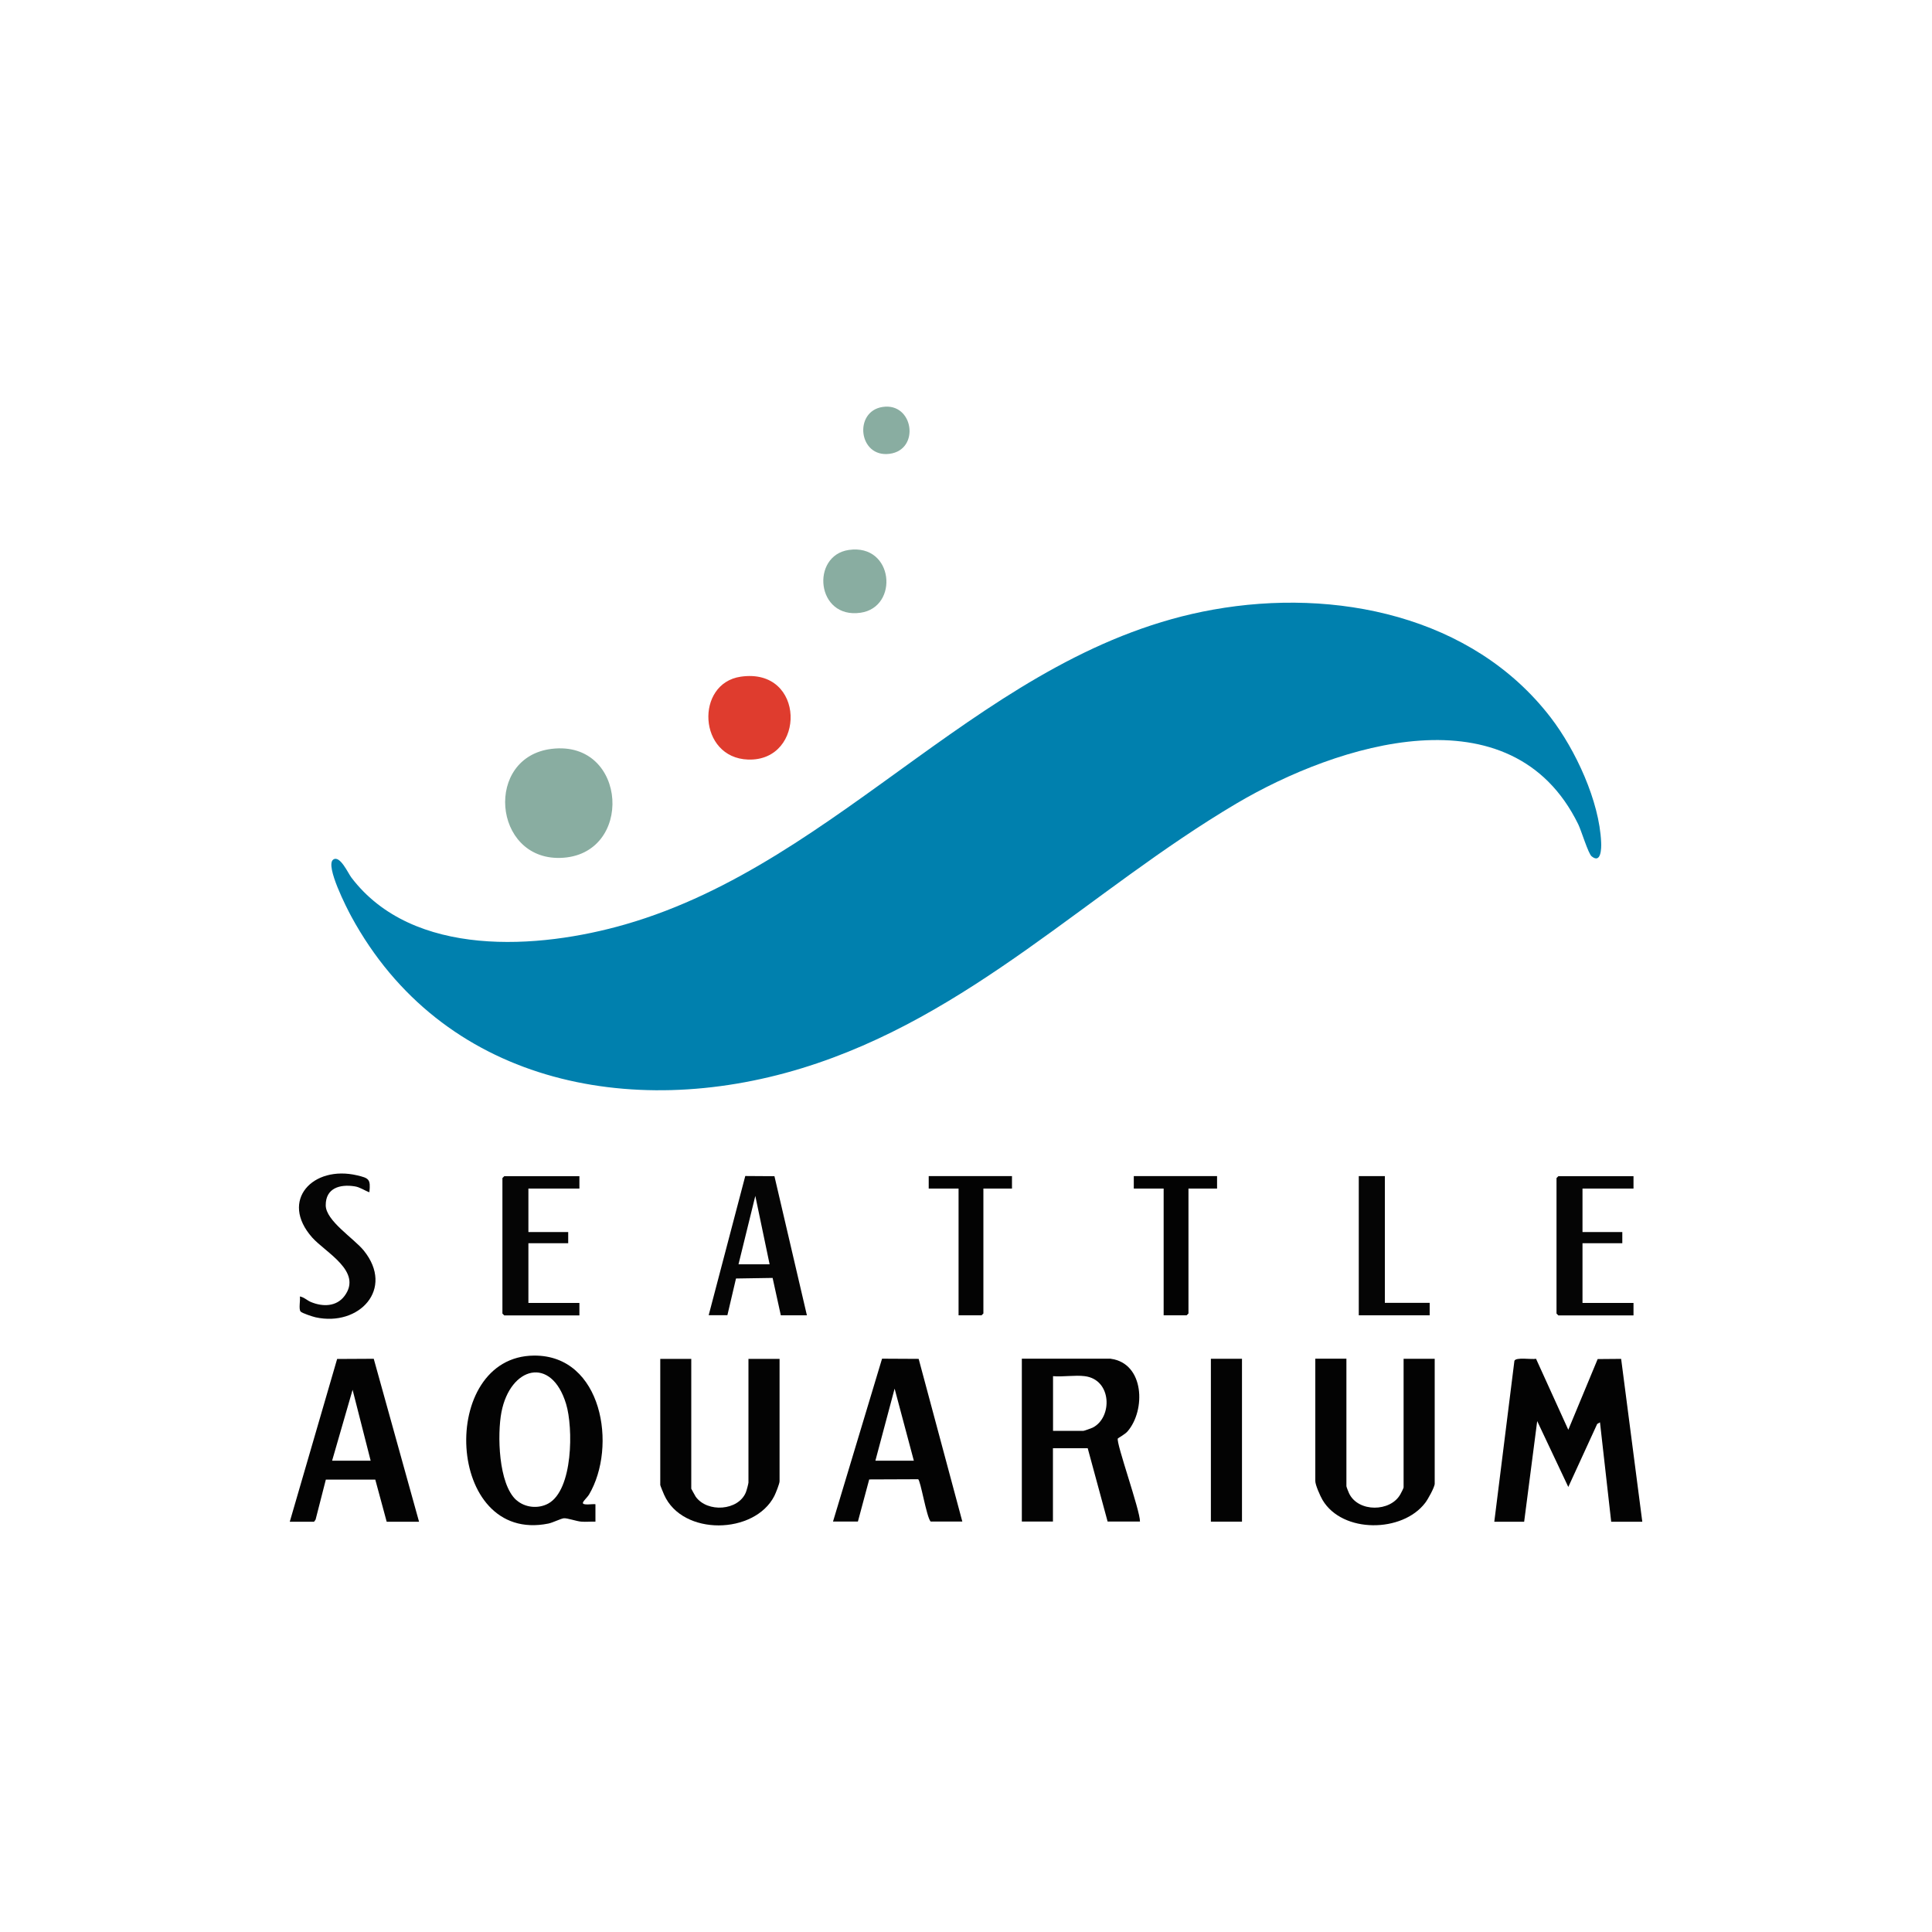 <?xml version="1.0" encoding="UTF-8"?>
<svg id="Layer_1" xmlns="http://www.w3.org/2000/svg" version="1.1" viewBox="0 0 200 200">
  <!-- Generator: Adobe Illustrator 29.7.1, SVG Export Plug-In . SVG Version: 2.1.1 Build 8)  -->
  <defs>
    <style>
      .st0 {
        fill: #df3c2e;
      }

      .st1 {
        fill: #0080ae;
      }

      .st2 {
        fill: #050505;
      }

      .st3 {
        fill: #89ada1;
      }

      .st4 {
        fill: #030303;
      }
    </style>
  </defs>
  <path class="st1" d="M164.76,88.64c-.35-.29-1.06-2.65-1.38-3.31-6.89-14.07-24.96-8.31-35.37-2.16-15.26,9.02-27.52,22.06-45.03,27.42-17.77,5.44-37.28,1.47-46.62-15.73-.44-.81-2.72-5.25-1.87-5.87.7-.51,1.54,1.41,1.89,1.86,6.35,8.35,19.38,7.43,28.36,4.84,22.52-6.49,37.38-28.39,60.84-32.58,12.62-2.26,26.84.61,34.95,11.17,2.57,3.35,5.04,8.65,5.22,12.92.03.6,0,2.26-.99,1.44Z"/>
  <path class="st4" d="M154.69,157.52l2.08-16.64c.13-.42,1.8-.12,2.24-.22l3.34,7.35,3.04-7.32,2.43-.02,2.19,16.86h-3.22l-1.16-10.29-.29.17-2.99,6.52-3.22-6.82-1.35,10.42h-3.09Z"/>
  <path class="st4" d="M114.99,140.66c3.49.47,3.63,5.33,1.73,7.52-.26.3-.97.68-1,.73-.23.38,2.32,7.48,2.29,8.6h-3.35l-2.06-7.59h-3.6v7.59h-3.22v-16.86h9.2ZM112.29,142.46c-1.01-.13-2.24.09-3.28,0v5.66h3.15c.07,0,.83-.27.95-.33,2.07-1.04,2.01-4.98-.82-5.33Z"/>
  <path class="st4" d="M61.65,157.52c-.49-.02-.99.04-1.48,0s-1.46-.38-1.79-.35-1.13.45-1.62.55c-10.66,2.15-11.45-17.33-1.47-17.39,7.06-.05,8.63,9.42,5.68,14.4-.14.23-.54.6-.62.8-.14.37,1.09.12,1.29.19v1.8ZM53.46,155.29c.89.79,2.26.92,3.29.36,2.58-1.41,2.6-7.86,1.85-10.32-1.53-5.03-5.78-3.84-6.69.85-.44,2.28-.33,7.45,1.55,9.12Z"/>
  <path class="st4" d="M71.56,140.66v13.45s.39.73.46.83c1.22,1.68,4.41,1.45,5.19-.45.07-.16.27-.9.27-1.02v-12.8h3.22v12.67c0,.25-.4,1.24-.54,1.52-2.04,4-9.5,4.17-11.41-.12-.07-.15-.4-.96-.4-1.01v-13.06h3.22Z"/>
  <path class="st4" d="M139.38,140.66v13.19c0,.07.22.63.28.75.95,1.97,4.29,1.93,5.31.08.07-.12.33-.63.33-.7v-13.32h3.22v12.93c0,.36-.72,1.65-.98,1.98-2.36,3.11-8.57,3.18-10.63-.29-.23-.39-.75-1.55-.75-1.96v-12.67h3.22Z"/>
  <path class="st4" d="M30,157.52l4.9-16.84,3.79-.02,4.69,16.87h-3.35l-1.18-4.36h-5.12s-1.06,4.14-1.06,4.14l-.16.22h-2.51ZM34.38,151.21h3.99l-1.87-7.34-2.12,7.34Z"/>
  <path class="st4" d="M86.23,157.52l5.08-16.87,3.79.02,4.52,16.84h-3.28c-.43-.45-1.05-4.32-1.3-4.38l-5.06.02-1.17,4.36h-2.57ZM94.6,151.21l-1.99-7.46-1.99,7.46h3.99Z"/>
  <path class="st3" d="M57.12,77.52c7.89-.94,8.54,11.1.86,11.29-6.98.17-7.85-10.46-.86-11.29Z"/>
  <path class="st2" d="M73.36,136.16l3.79-14.42,3.02.02,3.36,14.4h-2.7l-.85-3.87-3.79.06-.89,3.8h-1.93ZM79.67,130.88l-1.48-7.08-1.74,7.08h3.22Z"/>
  <path class="st0" d="M76.68,70.05c6.74-.98,6.77,8.78.76,8.58-5.18-.18-5.5-7.89-.76-8.58Z"/>
  <path class="st2" d="M59.98,121.75v1.29h-5.28v4.5h4.12v1.16h-4.12v6.18h5.28v1.29h-7.78s-.19-.18-.19-.19v-14.03s.18-.19.19-.19h7.78Z"/>
  <path class="st2" d="M169.1,121.75v1.29h-5.28v4.5h4.12v1.16h-4.12v6.18h5.28v1.29h-7.78s-.19-.18-.19-.19v-14.03s.18-.19.19-.19h7.78Z"/>
  <rect class="st4" x="125.35" y="140.66" width="3.22" height="16.86"/>
  <path class="st2" d="M38.23,123.42c-.5-.18-.97-.53-1.51-.61-1.52-.24-3.01.17-3,1.96,0,1.6,2.92,3.43,3.94,4.69,3.21,3.98-.49,7.89-4.98,6.91-.28-.06-1.42-.43-1.56-.6-.22-.24-.01-1.19-.08-1.56.44.07.74.41,1.16.58,1.21.5,2.63.49,3.47-.64,1.88-2.54-1.96-4.48-3.35-6.04-3.42-3.86.09-7.51,4.64-6.44,1.23.29,1.42.39,1.28,1.74Z"/>
  <polygon class="st2" points="143.36 121.75 143.36 134.87 148 134.87 148 136.16 140.66 136.16 140.66 121.75 143.36 121.75"/>
  <path class="st4" d="M104.76,121.75v1.29h-2.96v12.93s-.18.19-.19.19h-2.38v-13.12h-3.09v-1.29h8.62Z"/>
  <path class="st4" d="M125.99,121.75v1.29h-2.96v12.93s-.18.19-.19.19h-2.38v-13.12h-3.09v-1.29h8.62Z"/>
  <path class="st3" d="M87.87,56.93c4.66-.67,5.22,5.92,1.22,6.5-4.62.67-5.18-5.93-1.22-6.5Z"/>
  <path class="st3" d="M91.35,42.13c3.22-.51,3.94,4.44.73,4.85s-3.73-4.38-.73-4.85Z"/>
</svg>